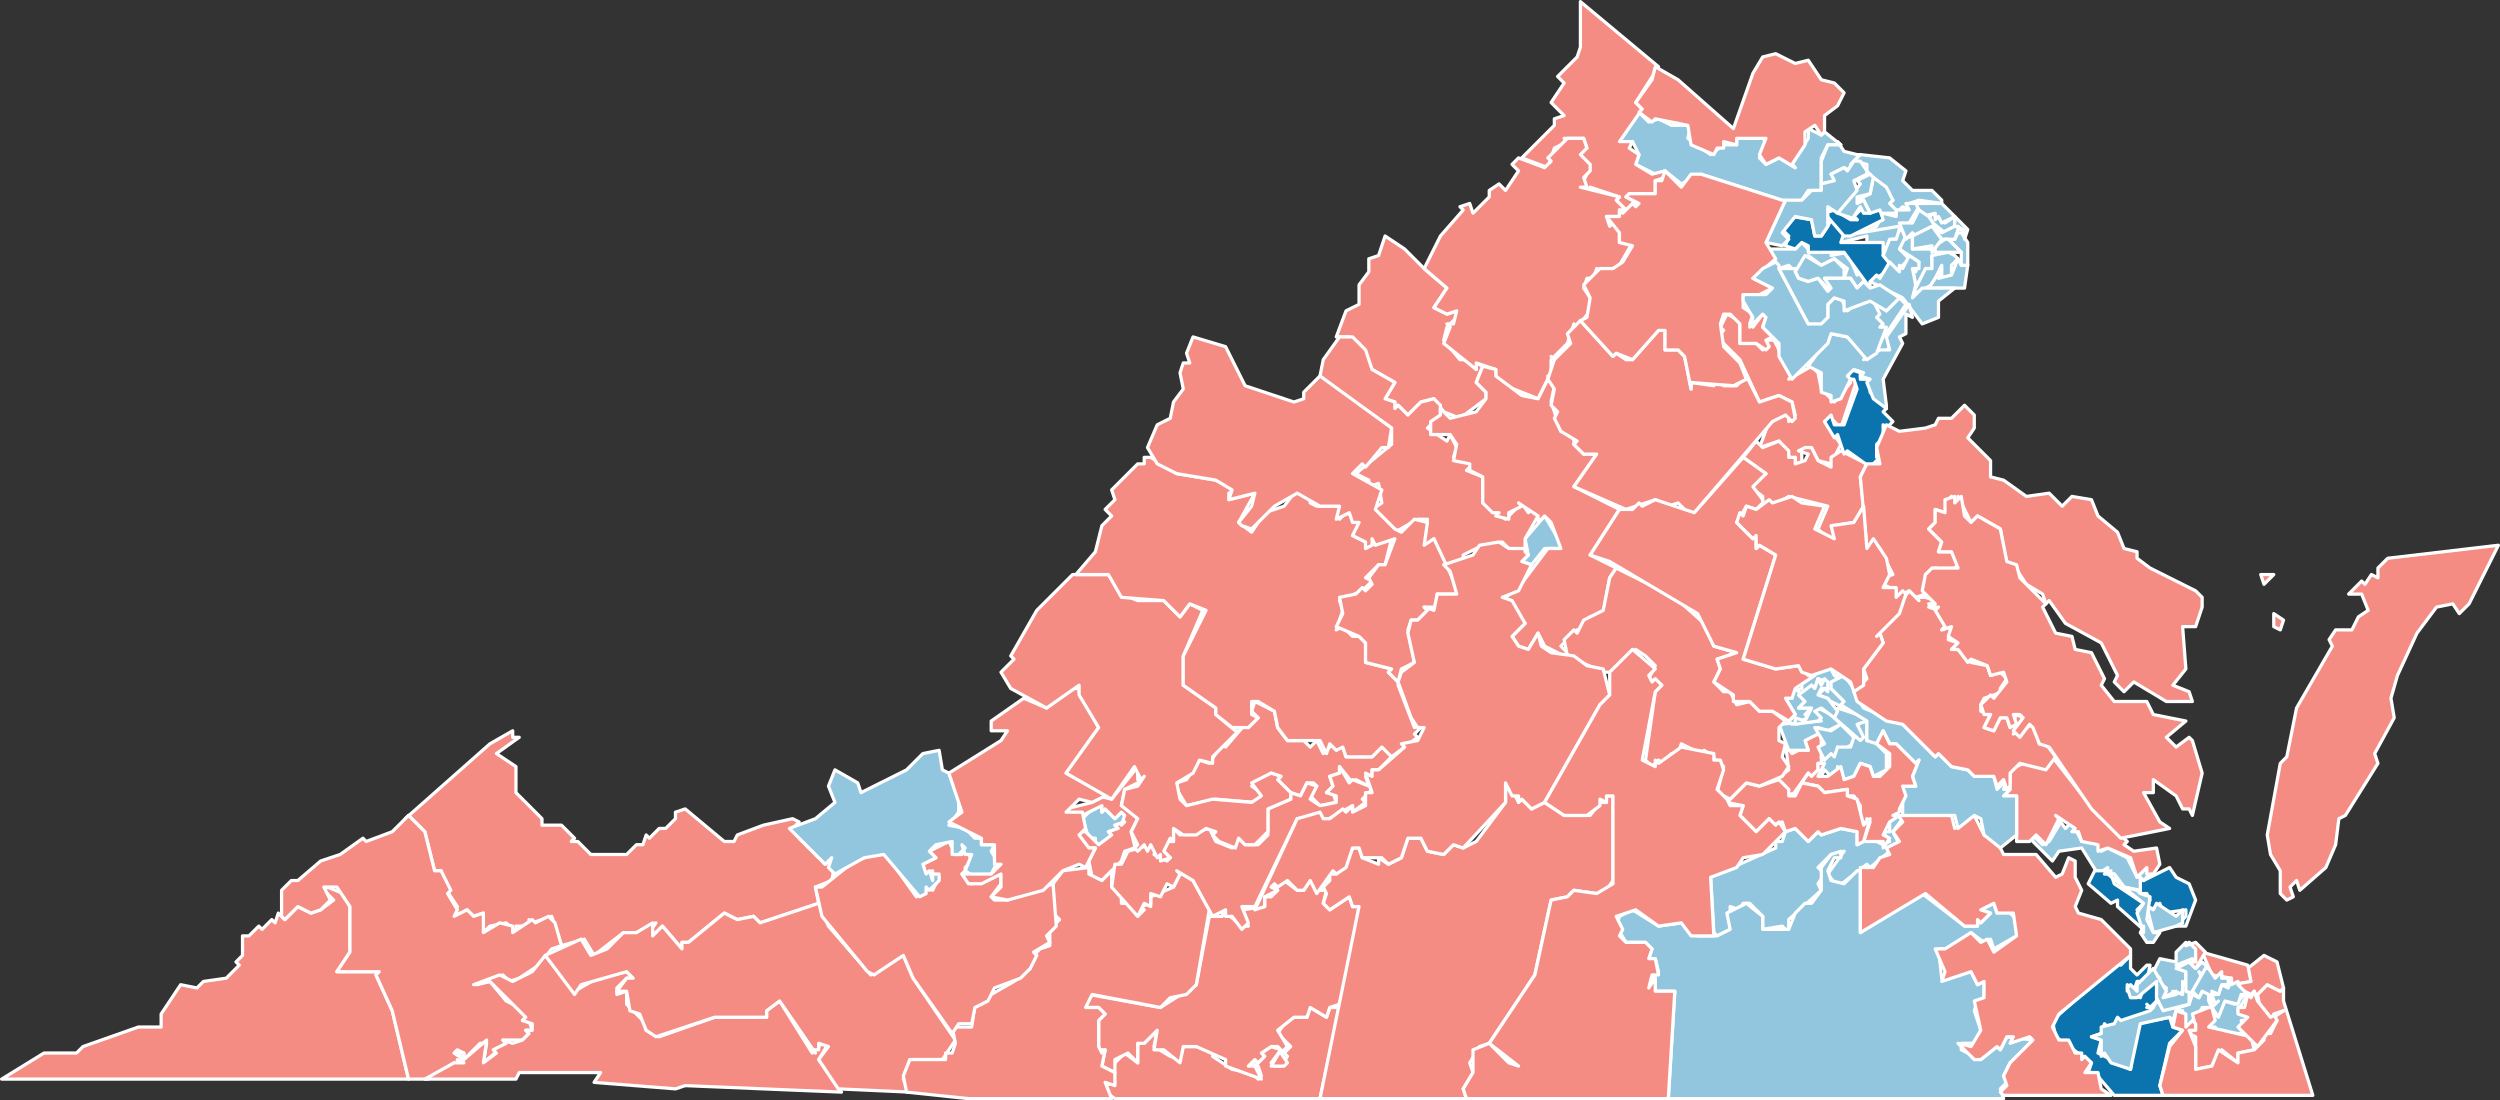 <?xml version="1.0" encoding="UTF-8" standalone="no"?>
<svg
   xmlns:dc="http://purl.org/dc/elements/1.1/"
   xmlns:cc="http://creativecommons.org/ns#"
   xmlns:rdf="http://www.w3.org/1999/02/22-rdf-syntax-ns#"
   xmlns:svg="http://www.w3.org/2000/svg"
   xmlns="http://www.w3.org/2000/svg"
   xmlns:sodipodi="http://sodipodi.sourceforge.net/DTD/sodipodi-0.dtd"
   xmlns:inkscape="http://www.inkscape.org/namespaces/inkscape"
   width="100%"
   height="100%"
   viewBox="0 0 768 338"
   version="1.1"
   xml:space="preserve"
   style="fill-rule:evenodd;clip-rule:evenodd;stroke-linecap:round;stroke-linejoin:round;"
   id="svg1447"
   sodipodi:docname="Virginia_House_of_Delegates_election_map_by_party_changes,_2017.svg"
   inkscape:version="0.92.3 (2405546, 2018-03-11)"><rect x="0" y="0" width="768" height="338" fill="#333333" stroke="none"/><defs
   id="defs1451" /><sodipodi:namedview
   pagecolor="#ffffff"
   bordercolor="#666666"
   borderopacity="1"
   objecttolerance="10"
   gridtolerance="10"
   guidetolerance="10"
   inkscape:pageopacity="0"
   inkscape:pageshadow="2"
   inkscape:window-width="2067"
   inkscape:window-height="1948"
   id="namedview1449"
   showgrid="false"
   inkscape:zoom="1.6701291"
   inkscape:cx="522.40475"
   inkscape:cy="172.07808"
   inkscape:window-x="1745"
   inkscape:window-y="4"
   inkscape:window-maximized="0"
   inkscape:current-layer="svg1447" />
    <g
   id="path4485"
   transform="matrix(1,0,0,1,-58.5,-13.5)">
        <path
   d="M184,345L59,345L72,337L82,337L84,335L101,329L108,329L108,325L114,316L119,317L121,315L128,314L132,310L131,309L133,307L133,301L135,301L138,298L139,299L142,296L143,297L144,294L146,296L150,292L154,294L157,293L161,290L158,287L159,286L164,288L166,292L166,306L162,312L175,312L174,313L179,324L184,345Z"
   style="fill:rgb(244,140,132);stroke:white;stroke-width:1px;"
   id="path1135" />
    </g>
    <g
   id="path4489"
   transform="matrix(1,0,0,1,-58.5,-13.5)">
        <path
   d="M304,266L302,268L304,271L312,279L314,277L315,279L314,284L309,286L310,291L292,297L290,295L285,296L281,294L270,303L268,303L268,305L262,298L259,301L258,300L260,297L254,300L250,300L241,307L238,302L231,304L228,295L222,297L221,296L221,298L217,298L217,300L214,297L209,298L207,300L207,294L204,295L202,293L198,295L199,292L195,286L194,281L192,281L189,269L184,264L183,265L209,242L216,238L216,240L218,240L211,245L217,249L217,257L225,265L225,267L231,267L235,271L234,272L236,272L240,276L251,276L254,273L256,273L257,270L258,271L261,268L263,268L266,265L266,263L269,262L281,272L284,272L285,270L293,267L302,265L304,266Z"
   style="fill:rgb(244,140,132);stroke:white;stroke-width:1px;"
   id="path1138" />
    </g>
    <g
   id="path4493"
   transform="matrix(1,0,0,1,-58.5,-13.5)">
        <path
   d="M200,340L199,339L199,341L198,340L190,345L184,345L179,324L174,313L175,312L162,312L166,306L166,292L162,286L158,286L160,290L157,293L154,294L150,292L146,296L145,295L145,287L148,284L150,284L157,278L163,276L170,271L171,272L179,269L184,264L189,269L192,281L194,281L197,287L196,288L199,293L198,295L202,293L204,295L207,294L207,300L212,297L216,298L216,300L222,296L223,297L227,295L229,297L231,304L228,305L224,310L218,314L215,315L213,313L205,316L209,315L214,321L218,323L220,326L219,327L221,327L222,330L220,330L221,331L219,333L213,333L214,334L207,340L208,334L206,334L201,339L201,337L199,336L198,337L201,339L200,340Z"
   style="fill:rgb(244,140,132);stroke:white;stroke-width:1px;"
   id="path1141" />
    </g>
    <g
   id="path4497"
   transform="matrix(1,0,0,1,-58.5,-13.5)">
        <path
   d="M200,340L200,339L200,340Z"
   style="fill:rgb(170,29,11);stroke:white;stroke-width:1px;"
   id="path1144" />
    </g>
    <g
   id="path4501"
   transform="matrix(1,0,0,1,-58.5,-13.5)">
        <path
   d="M200,340L201,339L199,337L201,337L201,339L208,333L207,340L211,337L210,336L214,334L213,333L216,334L219,333L221,331L220,330L222,330L222,328L219,327L220,326L209,315L204,316L212,313L216,315L222,312L226,307L235,318L242,314L251,312L253,314L251,314L248,317L248,319L251,318L251,322L257,328L257,330L261,332L278,326L294,326L294,324L298,321L308,337L311,334L313,334L310,339L317,349L269,347L266,348L241,346L243,343L218,343L217,345L189,345L198,340L201,340L200,340Z"
   style="fill:rgb(244,140,132);stroke:white;stroke-width:1px;"
   id="path1147" />
    </g>
    <g
   id="path4505"
   transform="matrix(1,0,0,1,-58.5,-13.5)">
        <path
   d="M310,291L313,298L326,313L336,307L339,314L352,333L348,339L338,339L336,345L338,349L316,348L310,339L313,335L310,334L310,336L308,336L309,337L298,321L294,324L294,326L278,326L260,332L257,330L255,325L252,324L251,318L248,318L251,314L253,314L251,312L237,316L235,319L226,307L237,302L240,307L245,305L250,300L254,300L259,297L259,301L262,298L268,305L268,303L270,303L281,294L285,296L290,295L292,297L310,291Z"
   style="fill:rgb(244,140,132);stroke:white;stroke-width:1px;"
   id="path1150" />
    </g>
    <g
   id="path4509"
   transform="matrix(1,0,0,1,-58.5,-13.5)">
        <path
   d="M619,54L624,58L620,58L618,62L618,72L614,72L612,75L609,76L581,67L575,70L570,66L567,67L561,64L562,61L560,57L556,57L562,48L565,51L568,50L572,52L578,52L577,56L584,61L588,58L592,58L592,56L600,56L601,57L599,62L601,64L605,62L610,65L609,64L614,56L614,53L618,55L619,54Z"
   style="fill:#92c5de;stroke:white;stroke-width:1px;fill-opacity:1"
   id="path1153" />
    </g>
    <g
   id="path4513"
   transform="matrix(1,0,0,1,-58.5,-13.5)">
        <path
   d="M392,268L391,265L395,261L397,261L397,263L398,262L401,265L403,263L404,264L404,266L401,267L402,268L399,269L400,270L397,273L395,273L395,271L393,271L392,268Z"
   style="fill:rgb(146,197,222);stroke:white;stroke-width:1px;"
   id="path1156" />
    </g>
    <g
   id="path4517"
   transform="matrix(1,0,0,1,-58.5,-13.5)">
        <path
   d="M632,101L631,100L629,102L627,99L625,99L626,96L622,93L618,95L614,92L610,97L608,95L605,96L602,90L610,90L612,88L615,91L620,89L622,91L621,92L626,91L629,98L630,97L632,100L632,101Z"
   style="fill:#92c5de;stroke:white;stroke-width:1px;fill-opacity:1"
   id="path1159" />
    </g>
    <g
   id="path4521"
   transform="matrix(1,0,0,1,-58.5,-13.5)">
        <path
   d="M470,323L464,351L401,351L398,349L398,347L401,346L400,341L404,337L408,340L408,334L410,334L414,330L413,335L418,338L421,339L422,335L426,335L432,337L431,338L437,342L443,343L445,345L446,344L445,341L442,340L443,339L445,340L447,338L446,337L449,335L452,336L449,340L450,341L452,341L454,338L453,337L455,335L451,331L453,328L456,326L460,326L461,323L466,326L467,323L470,323Z"
   style="fill:rgb(244,140,132);stroke:white;stroke-width:1px;"
   id="path1162" />
    </g>
    <g
   id="path4525"
   transform="matrix(1,0,0,1,-58.5,-13.5)">
        <path
   d="M464,287L466,287L465,291L467,293L473,289L474,292L476,292L472,314L470,322L467,323L466,326L461,323L460,326L456,326L451,330L454,335L452,337L454,340L453,341L449,341L452,336L451,335L449,335L446,337L447,338L445,340L444,339L442,341L444,341L446,345L435,341L435,339L426,335L422,335L421,340L416,336L413,336L414,330L410,334L408,334L408,340L405,337L401,339L401,343L397,341L398,336L396,336L396,327L398,325L396,323L392,323L393,319L415,323L426,316L430,295L434,295L434,293L440,298L442,298L440,293L447,292L447,289L449,289L451,287L450,286L453,284L457,287L459,287L461,284L464,287Z"
   style="fill:rgb(244,140,132);stroke:white;stroke-width:1px;"
   id="path1165" />
    </g>
    <g
   id="path4529"
   transform="matrix(1,0,0,1,-58.5,-13.5)">
        <path
   d="M407,274L404,275L403,278L397,284L394,283L393,278L395,274L393,274L390,271L390,269L392,269L396,273L400,270L399,269L402,268L401,267L404,266L403,267L404,264L403,263L401,265L398,262L397,263L397,261L391,264L388,264L386,262L394,260L396,258L400,259L408,249L408,253L410,253L404,256L403,261L406,262L408,265L406,269L407,273L407,274Z"
   style="fill:rgb(244,140,132);stroke:white;stroke-width:1px;"
   id="path1168" />
    </g>
    <g
   id="path4533"
   transform="matrix(1,0,0,1,-58.5,-13.5)">
        <path
   d="M749,319L746,324L749,325L749,327L747,327L748,331L740,331L739,329L737,329L742,321L745,322L748,319L749,319Z"
   style="fill:#92c5de;stroke:white;stroke-width:1px;fill-opacity:1"
   id="path1171" />
    </g>
    <g
   id="path4537"
   transform="matrix(1,0,0,1,-58.5,-13.5)">
        <path
   d="M618,246L619,249L617,248L617,250L615,252L614,251L609,258L610,257L607,258L607,256L604,253L608,250L607,242L609,245L613,243L614,244L613,241L618,238L618,246Z"
   style="fill:rgb(244,140,132);stroke:white;stroke-width:1px;"
   id="path1174" />
    </g>
    <g
   id="path4541"
   transform="matrix(1,0,0,1,-58.5,-13.5)">
        <path
   d="M568,34L561,45L563,47L556,57L560,57L559,59L562,61L561,64L566,67L570,66L570,68L567,69L567,73L559,73L558,74L562,76L558,78L555,75L556,74L547,71L546,72L545,69L547,65L544,62L544,60L546,59L545,56L539,56L540,57L536,59L534,65L526,62L536,52L536,50L539,49L535,45L539,39L537,37L543,31L544,28L544,14L568,34Z"
   style="fill:rgb(244,140,132);stroke:white;stroke-width:1px;"
   id="path1177" />
    </g>
    <g
   id="path4545"
   transform="matrix(1,0,0,1,-58.5,-13.5)">
        <path
   d="M630,61L627,64L627,66L625,65L621,67L623,69L618,70L618,63L620,58L624,58L623,57L625,60L629,61L630,61Z"
   style="fill:#92c5de;stroke:white;stroke-width:1px;fill-opacity:1"
   id="path1180" />
    </g>
    <g
   id="path4549"
   transform="matrix(1,0,0,1,-58.5,-13.5)">
        <path
   d="M655,76L648,75L645,76L645,78L643,77L641,79L639,76L640,75L632,66L632,64L628,63L630,61L639,62L644,66L643,69L646,72L652,72L655,75L655,76Z"
   style="fill:rgb(146,197,222);stroke:white;stroke-width:1px;"
   id="path1183" />
    </g>
    <g
   id="path4553"
   transform="matrix(1,0,0,1,-58.5,-13.5)">
        <path
   d="M647,76L648,77L645,82L637.367,84.544L636,85L631,85L635,83L637,79L641,80L641,78L645,78L644,76L647,76Z"
   style="fill:rgb(146,197,222);stroke:white;stroke-width:1px;"
   id="path1186" />
    </g>
    <g
   id="path4557"
   transform="matrix(1,0,0,1,-58.5,-13.5)">
        <path
   d="M641,79L633,79L631,75L629,75L633,73L634,68L638,71L640,75L639,76L641,78L641,79Z"
   style="fill:rgb(146,197,222);stroke:white;stroke-width:1px;"
   id="path1189" />
    </g>
    <g
   id="path4561"
   transform="matrix(1,0,0,1,-58.5,-13.5)">
        <path
   d="M642,83L642,87L640,87L638,92L637,89L632,88L632,86L624,88L624,86L642,83Z"
   style="fill:rgb(146,197,222);stroke:white;stroke-width:1px;"
   id="path1192" />
    </g>
    <g
   id="path4565"
   transform="matrix(1,0,0,1,-58.5,-13.5)">
        <path
   d="M653,90L654,92L652,92L652,96L650,96L650,98L647,101L646,96L647,97L648,94L642,90L643,87L646,86L646,90L653,90Z"
   style="fill:rgb(146,197,222);stroke:white;stroke-width:1px;"
   id="path1195" />
    </g>
    <g
   id="path4569"
   transform="matrix(1,0,0,1,-58.5,-13.5)">
        <path
   d="M621,81L625,85L624,88L637,88L637,92L639,94L638,97L633,100L633,102L625,91L614,91L614,89L612,88L610,90L607,89L608,86L606,84L609,80L615,81L616,86L618,86L620,83L621,81Z"
   style="fill:#0b74ae;stroke:white;stroke-width:1px;fill-opacity:1"
   id="path1198" />
    </g>
    <g
   id="path4573"
   transform="matrix(1,0,0,1,-58.5,-13.5)">
        <path
   d="M644,86L642,90L645,93L641,97L637,92L639,87L641,87L642,84L644,85L644,86Z"
   style="fill:rgb(146,197,222);stroke:white;stroke-width:1px;"
   id="path1201" />
    </g>
    <g
   id="path4577"
   transform="matrix(1,0,0,1,-58.5,-13.5)">
        <path
   d="M659,92L660,93L658,95L658,98L655,99L655,95L652,101L646,104L650,96L652,96L652,92L657,91L659,92Z"
   style="fill:rgb(146,197,222);stroke:white;stroke-width:1px;"
   id="path1204" />
    </g>
    <g
   id="path4581"
   transform="matrix(1,0,0,1,-58.5,-13.5)">
        <path
   d="M663,95L662,102L651,102L655,96L654,99L658,98L660,93L661,95L663,95Z"
   style="fill:rgb(146,197,222);stroke:white;stroke-width:1px;"
   id="path1207" />
    </g>
    <g
   id="path4585"
   transform="matrix(1,0,0,1,-58.5,-13.5)">
        <path
   d="M661,85L663,88L663,95L661,95L661,91L657,87L659,87L660,85L661,85Z"
   style="fill:rgb(146,197,222);stroke:white;stroke-width:1px;"
   id="path1210" />
    </g>
    <g
   id="path4589"
   transform="matrix(1,0,0,1,-58.5,-13.5)">
        <path
   d="M659,83L656,85L651,81L652,79L656,82L659,80L659,83Z"
   style="fill:rgb(146,197,222);stroke:white;stroke-width:1px;"
   id="path1213" />
    </g>
    <g
   id="path4593"
   transform="matrix(1,0,0,1,-58.5,-13.5)">
        <path
   d="M655,76L663,84L662,87L662,85L660,83L659,84L659,80L655,82L654,80L653,81L653,79L649,80L647,76L655,76Z"
   style="fill:rgb(146,197,222);stroke:white;stroke-width:1px;"
   id="path1216" />
    </g>
    <g
   id="path4597"
   transform="matrix(1,0,0,1,-58.5,-13.5)">
        <path
   d="M659,83L662,84L660,84L659,87L655,87L652,83L655,85L659,83Z"
   style="fill:rgb(146,197,222);stroke:white;stroke-width:1px;"
   id="path1219" />
    </g>
    <g
   id="path4601"
   transform="matrix(1,0,0,1,-58.5,-13.5)">
        <path
   d="M625,99L619,99L621,101L620,102L617,99L614,100L611,99L610,97L613,92L618,95L622,93L625,96L625,99Z"
   style="fill:#92c5de;stroke:white;stroke-width:1px;fill-opacity:1"
   id="path1222" />
    </g>
    <g
   id="path4605"
   transform="matrix(1,0,0,1,-58.5,-13.5)">
        <path
   d="M644,107L638,116L639,120L637,123L635,121L638,115L635,112L635,108L636,107L638,109L642,105L644,107Z"
   style="fill:rgb(146,197,222);stroke:white;stroke-width:1px;"
   id="path1225" />
    </g>
    <g
   id="path4609"
   transform="matrix(1,0,0,1,-58.5,-13.5)">
        <path
   d="M651,80L653,83L647,86L646,85L644,87L642,82L646,82L648,78L651,80Z"
   style="fill:rgb(146,197,222);stroke:white;stroke-width:1px;"
   id="path1228" />
    </g>
    <g
   id="path4613"
   transform="matrix(1,0,0,1,-58.5,-13.5)">
        <path
   d="M529,187L526,186L528,184L527,179L533,172L539,182L533,182L529,187Z"
   style="fill:rgb(146,197,222);stroke:white;stroke-width:1px;"
   id="path1231" />
    </g>
    <g
   id="path4617"
   transform="matrix(1,0,0,1,-58.5,-13.5)">
        <path
   d="M633,79L636,78L637,81L627,86L625,86L619,79L622,78L627,81L629,81L628,80L630,78L633,79Z"
   style="fill:rgb(11,116,174);stroke:white;stroke-width:1px;"
   id="path1234" />
    </g>
    <g
   id="path4621"
   transform="matrix(1,0,0,1,-58.5,-13.5)">
        <path
   d="M622,234L624,236L620,238L617,237L617,239L613,241L614,244L608,244L605,236L618,235L616,232L617,231L621,233L622,234Z"
   style="fill:#92c5de;stroke:white;stroke-width:1px;fill-opacity:1"
   id="path1237" />
    </g>
    <g
   id="path4625"
   transform="matrix(1,0,0,1,-58.5,-13.5)">
        <path
   d="M624,236L628,240L628,242L624,244L623,243L623,245L619,247L617,243L619,242L616,237L621,238L624,236Z"
   style="fill:rgb(146,197,222);stroke:white;stroke-width:1px;"
   id="path1240" />
    </g>
    <g
   id="path4629"
   transform="matrix(1,0,0,1,-58.5,-13.5)">
        <path
   d="M632,235L632,241L634,241L638,245L638,250L634,252L633,249L630,248L628,252L625,253L623,249L623,251L621,252L619,250L618,252L618,246L619,247L621,245L622,246L623,243L627,243L628,240L630,240L629,235L632,235Z"
   style="fill:rgb(146,197,222);stroke:white;stroke-width:1px;"
   id="path1243" />
    </g>
    <g
   id="path4633"
   transform="matrix(1,0,0,1,-58.5,-13.5)">
        <path
   d="M632,235L629,236L631,240L630,241L622,234L623,231L632,234L632,235Z"
   style="fill:rgb(146,197,222);stroke:white;stroke-width:1px;"
   id="path1246" />
    </g>
    <g
   id="path4637"
   transform="matrix(1,0,0,1,-58.5,-13.5)">
        <path
   d="M623,221L621,225L625,229L625,231L617,227L619,225L620,226L620,223L617,222L616,225L615,224L612,227L611,226L613,229L611,231L615,231L613,233L614,234L609,236L608,235L610,233L607,228L609,228L609,226L612,225L612,223L619,219L621,219L622,221L623,221Z"
   style="fill:#92c5de;stroke:white;stroke-width:1px;fill-opacity:1"
   id="path1249" />
    </g>
    <g
   id="path4641"
   transform="matrix(1,0,0,1,-58.5,-13.5)">
        <path
   d="M623,232L622,234L618,231L616,232L618,234L617,235L610,236L610,234L613,235L615,231L611,231L613,229L611,227L615,224L616,225L617,222L618,224L619,222L620,223L620,225L618,225L617,227L620,228L623,232Z"
   style="fill:#92c5de;stroke:white;stroke-width:1px;fill-opacity:1"
   id="path1252" />
    </g>
    <g
   id="path4645"
   transform="matrix(1,0,0,1,-58.5,-13.5)">
        <path
   d="M719,310L718,315L715,315L714,318L712,316L712,318L716,320L717,317L721,315L721,321L719,323L718,322L720,324L706,329L705,328L704,331L701,332L704,333L703,337L713,342L715,328L725,326L726,329L729,330L725,334L722,347L723,350L708,350L702,343L700,343L701,340L690,332L689,327L709,309L710,310L713,307L713,311L715,313L718,310L719,310Z"
   style="fill:#0b74ae;stroke:white;stroke-width:1px;fill-opacity:1"
   id="path1255" />
    </g>
    <g
   id="path4649"
   transform="matrix(1,0,0,1,-58.5,-13.5)">
        <path
   d="M738,323L735,323L733,327L730,329L729,324L727,324L726,327L725,326L716,328L713,342L707,340L705,337L704,338L704,333L701,332L704,331L704,329L708,328L709,326L710,327L719,324L720,323L718,323L720,323L721,321L723,323L728,323L731,322L732,319L734,320L735,318L737,318L737,321L738,323Z"
   style="fill:rgb(146,197,222);stroke:white;stroke-width:1px;"
   id="path1258" />
    </g>
    <g
   id="path4653"
   transform="matrix(1,0,0,1,-58.5,-13.5)">
        <path
   d="M738,323L739,327L737,329L750,332L751,336L746,337L746,340L741,336L738,341L733,342L733,332L731,331L733,329L732,325L737,323L738,323Z"
   style="fill:rgb(244,140,132);stroke:white;stroke-width:1px;"
   id="path1261" />
    </g>
    <g
   id="path4657"
   transform="matrix(1,0,0,1,-58.5,-13.5)">
        <path
   d="M730,304L731,303L733,305L733,309L732,308L727,310L730,311L730,317L728,319L727,318L723,320L724,317L721,315L722,314L720,312L722,308L727,309L727,306L730,303L730,304Z"
   style="fill:rgb(146,197,222);stroke:white;stroke-width:1px;"
   id="path1264" />
    </g>
    <g
   id="path4661"
   transform="matrix(1,0,0,1,-58.5,-13.5)">
        <path
   d="M720,311L724,318L723,320L727,319L726,318L729,319L729,315L731,317L731,322L723,324L721,320L721,315L715,320L713,320L712,317L713,316L715,318L715,316L720,311Z"
   style="fill:rgb(146,197,222);stroke:white;stroke-width:1px;"
   id="path1267" />
    </g>
    <g
   id="path4665"
   transform="matrix(1,0,0,1,-58.5,-13.5)">
        <path
   d="M723,350L722,347L725,335L729,330L726,329L727,324L730,325L730,329L732,327L733,328L733,330L731,330L733,335L733,342L738,341L740,336L746,340L746,337L751,336L754,333L754,331L756,331L758,327L757,326L760,324L756,326L753,324L752,319L755,316L759,318L760,317L760,321L769,350L731,350L723,350Z"
   style="fill:rgb(244,140,132);stroke:white;stroke-width:1px;"
   id="path1270" />
    </g>
    <g
   id="path4669"
   transform="matrix(1,0,0,1,-58.5,-13.5)">
        <path
   d="M760,317L759,318L755,316L752,319L752,321L751,318L750,319L746,317L747,315L749,315L749,311L754,307L758,309L760,317Z"
   style="fill:rgb(244,140,132);stroke:white;stroke-width:1px;"
   id="path1273" />
    </g>
    <g
   id="path4673"
   transform="matrix(1,0,0,1,-58.5,-13.5)">
        <path
   d="M749,310L750,315L744,316L744,314L738,313L735,306L749,310Z"
   style="fill:rgb(244,140,132);stroke:white;stroke-width:1px;"
   id="path1276" />
    </g>
    <g
   id="path4677"
   transform="matrix(1,0,0,1,-58.5,-13.5)">
        <path
   d="M752,321L756,326L760,324L757,325L758,327L752,335L746,329L749,326L746,325L746,323L748,323L749,319L750,320L751,318L752,321Z"
   style="fill:rgb(244,140,132);stroke:white;stroke-width:1px;"
   id="path1279" />
    </g>
    <g
   id="path4681"
   transform="matrix(1,0,0,1,-58.5,-13.5)">
        <path
   d="M746,316L749,319L747,319L746,322L742,321L740,326L738,323L740,321L739,322L738,319L740,319L741,316L743,317L744,314L744,316L746,315L746,316Z"
   style="fill:#92c5de;stroke:white;stroke-width:1px;fill-opacity:1"
   id="path1282" />
    </g>
    <g
   id="path4685"
   transform="matrix(1,0,0,1,-58.5,-13.5)">
        <path
   d="M634,68L633,73L629,74L629,76L631,75L633,79L631,79L630,77L628,80L629,81L623,79L630,70L628,68L629,69L633,67L634,68Z"
   style="fill:rgb(146,197,222);stroke:white;stroke-width:1px;"
   id="path1285" />
    </g>
    <g
   id="path4689"
   transform="matrix(1,0,0,1,-58.5,-13.5)">
        <path
   d="M632,67L628,69L629,72L623,79L620,77L620,83L618,86L616,86L615,81L610,80L606,85L608,87L606,89L601,88L607,75L612,75L615,72L618,72L618,70L622,69L621,67L625,65L626,66L628,63L630,63L632,66L632,67Z"
   style="fill:rgb(146,197,222);stroke:white;stroke-width:1px;"
   id="path1288" />
    </g>
    <g
   id="path4693"
   transform="matrix(1,0,0,1,-58.5,-13.5)">
        <path
   d="M731,309L733,311L735,309L737,311L735,313L734,312L735,314L732,318L733,319L730,318L730,312L727,311L731,309Z"
   style="fill:rgb(146,197,222);stroke:white;stroke-width:1px;"
   id="path1291" />
    </g>
    <g
   id="path4697"
   transform="matrix(1,0,0,1,-58.5,-13.5)">
        <path
   d="M737,311L739,314L741,312L741,314L743,314L743,316L741,316L740,319L738,318L738,323L737,319L735,318L734,320L732,318L736,311L737,311Z"
   style="fill:rgb(146,197,222);stroke:white;stroke-width:1px;"
   id="path1294" />
    </g>
    <g
   id="path4701"
   transform="matrix(1,0,0,1,-58.5,-13.5)">
        <path
   d="M727,298L730,295L730,293L723,294L722,291L721,293L718,292L719,290L718,288L716,288L716,283L717,284L725,280L727,283L731,285L733,290L730,298L728,298L727,298Z"
   style="fill:#0b74ae;stroke:white;stroke-width:1px;fill-opacity:1"
   id="path1297" />
    </g>
    <g
   id="path4705"
   transform="matrix(1,0,0,1,-58.5,-13.5)">
        <path
   d="M727,298L720,300L718,292L720,293L721,291L727,295L729,293L729,297L727,298Z"
   style="fill:rgb(146,197,222);stroke:white;stroke-width:1px;"
   id="path1300" />
    </g>
    <g
   id="path4709"
   transform="matrix(1,0,0,1,-58.5,-13.5)">
        <path
   d="M719,282L717,284L716,283L716,287L711,286L708,282L706,282L706,280L703,282L698,274L691,275L689,278L683,272L683,270L686,273L688,272L691,267L690,264L693,268L695,266L698,272L703,272L704,275L706,274L712,277L715,283L718,280L719,282Z"
   style="fill:rgb(146,197,222);stroke:white;stroke-width:1px;"
   id="path1303" />
    </g>
    <g
   id="path4713"
   transform="matrix(1,0,0,1,-58.5,-13.5)">
        <path
   d="M706,281L705,282L707,282L708,285L717,291L715,293L718,300L709,292L709,290L707,291L700,285L702,281L706,281Z"
   style="fill:#0b74ae;stroke:white;stroke-width:1px;fill-opacity:1"
   id="path1306" />
    </g>
    <g
   id="path4717"
   transform="matrix(1,0,0,1,-58.5,-13.5)">
        <path
   d="M716,288L719,289L718,296L720,300L722,300L720,303L718,303L716,300L717,298L717,300L715,294L717,291L706,282L707,281L706,282L708,282L711,286L715,287L716,288Z"
   style="fill:rgb(146,197,222);stroke:white;stroke-width:1px;"
   id="path1309" />
    </g>
    <g
   id="path4721"
   transform="matrix(1,0,0,1,-58.5,-13.5)">
        <path
   d="M712,272L711,273L714,275L721,274L722,279L720,282L718,282L718,280L715,283L713,277L706,274L703,275L703,273L698,272L697,269L695,269L696,268L690,264L691,265L687,273L684,270L682,272L678,272L678,258L674,258L676,256L676,250L680,248L687,249L689,246L703,264L712,272Z"
   style="fill:rgb(244,140,132);stroke:white;stroke-width:1px;"
   id="path1312" />
    </g>
    <g
   id="path4725"
   transform="matrix(1,0,0,1,-58.5,-13.5)">
        <path
   d="M496,96L503,102L499,108L503,110L506,109L506,113L505,112L503,114L502,118L507,124L509,124L512,127L512,125L514,126L512,131L515,134L515,136L507,142L502,140L499,136L495,137L491,141L488,138L487,139L487,137L484,136L487,131L480,127L476,119L473,117L469,117L472,109L476,107L476,101L479,97L479,93L482,92L484,86L490,90L496,96Z"
   style="fill:rgb(244,140,132);stroke:white;stroke-width:1px;"
   id="path1315" />
    </g>
    <g
   id="path4729"
   transform="matrix(1,0,0,1,-58.5,-13.5)">
        <path
   d="M642,264L643,265L640,269L642,273L638,274L639,275L633,280L632,279L623,286L620,282L625,275L621,276L617,280L619,282L617,285L618,287L608,296L608,300L606,298L600,299L600,295L596,291L594,291L593,293L590,292L590,299L586,301L585,300L584,283L604,274L604,272L606,272L607,269L610,268L614,272L617,269L618,270L624,268L629,269L629,273L633,271L637,273L639,272L637,269L639,269L639,265L641,264L642,264Z"
   style="fill:rgb(146,197,222);stroke:white;stroke-width:1px;"
   id="path1318" />
    </g>
    <g
   id="path4733"
   transform="matrix(1,0,0,1,-58.5,-13.5)">
        <path
   d="M630,281L630,300L649,288L662,298L666,298L666,296L667,297L670,294L667,293L671,291L672,294L675,293L678,296L678,301L671,305L670,302L668,303L664,300L657,305L654,305L655,314L664,312L666,316L668,315L668,321L666,321L665,324L667,330L665,334L661,334L661,336L667,339L672,335L673,336L675,332L683,333L676,340L674,344L675,346L673,348L674,351L571,351L573,318L567,318L567,314L566,317L565,316L568,312L567,308L565,308L566,305L564,303L558,303L555,298L556,295L560,293L568,298L575,297L580,301L586,301L590,299L589,294L595,291L600,295L600,299L608,299L610,294L613,291L615,291L618,287L618,280L621,276L624,275L624,277L622,277L620,281L621,284L625,285L629,281L630,281Z"
   style="fill:rgb(146,197,222);stroke:white;stroke-width:1px;"
   id="path1321" />
    </g>
    <g
   id="path4737"
   transform="matrix(1,0,0,1,-58.5,-13.5)">
        <path
   d="M673,274L674,276L684,276L690,283L692,282L694,277L696,278L696,283L698,287L696,292L697,294L704,296L713,305L713,307L691,325L689,329L691,333L694,333L696,337L698,337L698,339L699,338L701,340L699,343L703,343L704,348L707,350L674,350L673,349L675,347L674,344L676,340L683,333L682,332L676,334L677,332L675,332L673,336L672,335L667,339L665,339L660,334L664,335L667,330L665,321L668,320L668,315L666,316L664,312L655,315L656,312L653,305L656,305L664,300L667,303L669,302L671,306L678,301L677,294L672,294L671,291L667,293L670,294L667,297L666,296L666,298L662,298L650,288L630,300L630,280L634,280L636,277L639,276L638,274L642,272L640,269L643,266L641,263L640,264L658,264L659,268L665,264L668,270L673,273L673,274Z"
   style="fill:rgb(244,140,132);stroke:white;stroke-width:1px;"
   id="path1324" />
    </g>
    <g
   id="path4741"
   transform="matrix(1,0,0,1,-58.5,-13.5)">
        <path
   d="M628,226L631,231L643,236L653,246L654,245L658,249L663,250L665,252L671,252L672,256L675,253L674,256L676,256L674,258L678,258L678,270L673,274L668,270L667,265L665,264L660,268L659,264L643,264L643,255L647,255L646,252L648,247L647,248L641,242L639,242L637,238L635,242L632,241L632,235L624,230L625,229L621,225L621,223L625,221L628,225L628,226Z"
   style="fill:rgb(146,197,222);stroke:white;stroke-width:1px;"
   id="path1327" />
    </g>
    <g
   id="path4745"
   transform="matrix(1,0,0,1,-58.5,-13.5)">
        <path
   d="M642,263L640,264L642,264L639,266L637,270L639,271L637,274L637,272L631,272L633,266L632,265L632,267L630,265L630,261L628,258L626,258L626,256L619,257L617,255L612,254L614,251L615,252L617,250L617,248L619,248L617,252L620,252L624,249L625,253L628,252L630,248L633,249L634,252L636,252L639,249L639,245L635,242L637,238L639,242L641,242L647,248L648,247L646,252L647,255L643,255L644,258L642,262L642,263Z"
   style="fill:rgb(244,140,132);stroke:white;stroke-width:1px;"
   id="path1330" />
    </g>
    <g
   id="path4749"
   transform="matrix(1,0,0,1,-58.5,-13.5)">
        <path
   d="M612,254L617,255L619,257L626,256L626,258L629,259L631,267L633,265L631,272L629,273L629,269L624,268L618,270L617,269L614,272L610,268L607,269L606,266L603,267L602,265L598,269L593,264L594,261L589,260L595,254L599,255L605,253L608,256L608,258L610,258L612,254Z"
   style="fill:rgb(244,140,132);stroke:white;stroke-width:1px;"
   id="path1333" />
    </g>
    <g
   id="path4753"
   transform="matrix(1,0,0,1,-58.5,-13.5)">
        <path
   d="M533,260L539,264L547,264L550,260L552,260L552,258L554,258L554,284L552,287L549,288L542,287L540,289L535,290L530,313L516,334L520,338L525,340L525,342L516,334L513,335L510,340L511,343L508,348L509,351L464,351L476,292L474,292L473,289L467,293L465,291L466,288L465,286L464,287L467,284L467,282L469,282L472,279L474,274L476,274L477,277L482,279L482,277L485,279L489,277L491,271L495,271L497,275L502,276L505,273L508,274L512,272L521,260L521,254L521,256L523,256L525,260L526,259L529,262L533,260Z"
   style="fill:rgb(244,140,132);stroke:white;stroke-width:1px;"
   id="path1336" />
    </g>
    <g
   id="path4757"
   transform="matrix(1,0,0,1,-58.5,-13.5)">
        <path
   d="M393,280L393,282L397,284L400,281L400,286L403,289L403,291L405,291L408,295L410,293L409,292L412,291L412,289L419,286L421,282L420,281L425,284L430,293L426,316L423,319L418,320L415,323L394,319L392,323L396,323L398,325L396,327L396,335L397,337L398,336L397,341L401,343L401,347L398,346L400,351L356,351L337,349L336,344L338,339L349,339L349,337L351,337L352,334L351,329L357,329L358,322L360,322L362,318L363,319L370,315L375,311L375,308L379,304L378,305L381,304L381,299L384,296L382,294L382,285L385,281L393,280Z"
   style="fill:rgb(244,140,132);stroke:white;stroke-width:1px;"
   id="path1339" />
    </g>
    <g
   id="path4761"
   transform="matrix(1,0,0,1,-58.5,-13.5)">
        <path
   d="M355,281L354,282L357,285L364,283L366,281L366,285L363,289L364,290L368,290L382,285L383,298L380,301L381,303L376,306L377,307L375,311L372,314L364,317L362,321L358,323L357,328L353,328L351,331L339,314L336,307L327,313L325,312L311,295L309,286L311,286L321,278L330,275L340,289L344,286L345,287L347,283L345,283L345,281L343,282L342,279L346,277L344,275L350,272L352,276L354,276L355,273L357,278L355,280L355,281Z"
   style="fill:rgb(244,140,132);stroke:white;stroke-width:1px;"
   id="path1342" />
    </g>
    <g
   id="path4765"
   transform="matrix(1,0,0,1,-58.5,-13.5)">
        <path
   d="M647,101L646,105L649,102L659,102L654,106L654,111L649,113L643,105L633,100L635,98L636,99L639,94L642,97L642,95L643,96L645,92L648,94L648,96L646,96L647,101Z"
   style="fill:#92c5de;stroke:white;stroke-width:1px;fill-opacity:1"
   id="path1345" />
    </g>
    <g
   id="path4769"
   transform="matrix(1,0,0,1,-58.5,-13.5)">
        <path
   d="M657,87L661,91L653,91L653,89L656,87L657,87Z"
   style="fill:rgb(146,197,222);stroke:white;stroke-width:1px;"
   id="path1348" />
    </g>
    <g
   id="path4773"
   transform="matrix(1,0,0,1,-58.5,-13.5)">
        <path
   d="M603,117L609,129L608,130L615,126L617,128L618,133L622,137L627,131L626,130L629,130L624,145L621,142L619,143L624,150L621,156L617,155L615,151L612,152L612,156L610,156L610,154L609,155L605,149L599,151L602,143L606,141L608,141L608,143L610,141L609,137L605,135L599,137L593,124L586,117L588,115L587,114L589,110L593,112L593,119L598,119L600,121L601,118L603,118L603,117Z"
   style="fill:rgb(244,140,132);stroke:white;stroke-width:1px;"
   id="path1351" />
    </g>
    <g
   id="path4777"
   transform="matrix(1,0,0,1,-58.5,-13.5)">
        <path
   d="M350,251L353,259L353,263L350,267L355,268L358,271L360,271L360,273L364,273L363,275L366,280L364,280L363,282L358,283L355,281L357,276L355,276L354,273L355,274L353,276L351,276L351,272L346,273L344,275L346,277L342,279L343,282L344,281L345,284L345,282L347,282L347,284L344,287L343,286L343,288L341,289L330,276L324,277L315,282L313,280L314,277L312,279L301,268L309,265L315,260L313,255L315,250L322,254L323,257L337,250L342,245L347,244L348,250L350,251Z"
   style="fill:#92c5de;stroke:white;stroke-width:1px;fill-opacity:1"
   id="path1354" />
    </g>
    <g
   id="path4781"
   transform="matrix(1,0,0,1,-58.5,-13.5)">
        <path
   d="M398,258L394,260L390,259L386,263L391,263L392,268L390,270L393,274L395,274L392,280L390,279L385,281L379,287L368,290L363,289L366,286L366,282L360,285L356,285L354,282L363,282L366,279L364,279L364,273L360,273L360,271L350,266L354,263L350,251L366,241L368,238L363,238L363,235L373,228L380,231L388,225L391,225L390,226L396,237L386,251L397,257L398,258Z"
   style="fill:rgb(244,140,132);stroke:white;stroke-width:1px;"
   id="path1357" />
    </g>
    <g
   id="path4785"
   transform="matrix(1,0,0,1,-58.5,-13.5)">
        <path
   d="M624,152L632,156L630,160L631,169L628,174L622,175L622,179L620,179L617,176L620,169L608,166L603,169L600,168L600,166L596,163L601,159L594,154L598,149L600,151L605,149L608,152L608,154L610,154L610,156L613,155L614,153L611,152L613,151L615,151L617,155L621,157L621,154L624,152Z"
   style="fill:rgb(244,140,132);stroke:white;stroke-width:1px;"
   id="path1360" />
    </g>
    <g
   id="path4789"
   transform="matrix(1,0,0,1,-58.5,-13.5)">
        <path
   d="M638,139L637,140L640,143L638,145L637,144L637,148L635,150L635,154L637,156L635,155L633,157L626,152L625,153L623,147L622,148L619,143L621,141L622,144L625,144L629,133L628,130L626,130L627,127L630,128L630,130L633,130L633,134L638,139Z"
   style="fill:#0b74ae;stroke:white;stroke-width:1px;fill-opacity:1"
   id="path1363" />
    </g>
    <g
   id="path4793"
   transform="matrix(1,0,0,1,-58.5,-13.5)">
        <path
   d="M687,199L686,196L681,193L677,187L675,187L673,176L666,172L664,174L660,166L660,168L658,166L657,167L656,171L653,170L653,174L651,176L655,180L654,183L658,183L660,187L658,189L653,188L650,190L650,196L647,197L648,198L645,195L641,197L641,195L637,193L637,191L640,190L636,182L634,180L632,182L630,160L632,156L636,156L635,151L638,144L642,146L650,145L653,144L654,142L658,142L662,138L665,141L665,145L663,148L670,155L670,160L674,161L681,166L688,165L692,169L695,166L701,167L703,172L709,177L711,182L715,183L715,185L719,188L733,195L735,197L735,200L733,206L729,206L730,219L726,224L731,226L732,229L724,229L714,223L711,226L708,223L709,221L704,211L693,205L688,198L687,199Z"
   style="fill:rgb(244,140,132);stroke:white;stroke-width:1px;"
   id="path1366" />
    </g>
    <g
   id="path4797"
   transform="matrix(1,0,0,1,-58.5,-13.5)">
        <path
   d="M619,54L618,55L616,52L613,54L613,58L609,64L610,65L605,62L601,64L599,61L601,56L592,56L592,58L588,57L588,59L586,59L585,61L578,58L577,52L567,50L566,51L562,48L563,47L561,45L566,38L567,34L574,38L591,53L597,36L600,31L604,30L610,33L614,32L618,38L622,39L625,42L623,46L619,49L619,54Z"
   style="fill:rgb(244,140,132);stroke:white;stroke-width:1px;"
   id="path1369" />
    </g>
    <g
   id="path4801"
   transform="matrix(1,0,0,1,-58.5,-13.5)">
        <path
   d="M501,139L501,141L497,145L503,149L504,147L506,151L505,154L511,156L509,158L514,160L514,168L521,173L526,168L528,171L529,170L531,172L527,179L527,183L522,182L520,180L514,181L508,184L508,186L502,187L499,179L497,181L496,180L497,173L494,173L487,177L480,170L483,168L482,162L479,163L479,161L475,159L486,150L486,145L466,131L464,129L465,124L470,117L474,117L478,121L480,127L487,131L484,136L487,137L487,139L488,138L491,141L495,137L499,136L501,138L501,139Z"
   style="fill:rgb(244,140,132);stroke:white;stroke-width:1px;"
   id="path1372" />
    </g>
    <g
   id="path4805"
   transform="matrix(1,0,0,1,-58.5,-13.5)">
        <path
   d="M545,56L546,59L544,61L547,64L547,66L545,68L546,71L544,71L556,74L555,75L558,78L556,78L556,80L552,80L553,83L554,82L556,84L556,88L560,88L556,95L552,97L549,96L548,99L546,99L545,102L547,105L547,109L543,114L542,113L540,119L535,124L535,128L531,136L521,132L518,129L518,127L512,125L512,127L502,119L504,114L503,113L505,113L506,109L503,110L499,108L503,102L496,96L501,86L508,78L507,77L510,76L511,79L516,74L516,72L519,70L521,72L525,66L523,64L525,62L533,65L535,63L534,62L540,56L545,56Z"
   style="fill:rgb(244,140,132);stroke:white;stroke-width:1px;"
   id="path1375" />
    </g>
    <g
   id="path4809"
   transform="matrix(1,0,0,1,-58.5,-13.5)">
        <path
   d="M655,87L652,91L652,89L646,90L646,86L652,83L655,87Z"
   style="fill:rgb(146,197,222);stroke:white;stroke-width:1px;"
   id="path1378" />
    </g>
    <g
   id="path4813"
   transform="matrix(1,0,0,1,-58.5,-13.5)">
        <path
   d="M638,139L634,136L632,131L633,130L630,129L631,128L628,127L626,129L627,130L624,136L621,137L621,135L618,134L618,128L614,126L621,116L626,117L632,123L631,124L636,121L639,121L638,117L645,107L646,111L644,110L644,116L642,117L643,119L637,130L638,138L638,139Z"
   style="fill:#92c5de;stroke:white;stroke-width:1px;fill-opacity:1"
   id="path1381" />
    </g>
    <g
   id="path4817"
   transform="matrix(1,0,0,1,-58.5,-13.5)">
        <path
   d="M486,246L482,250L480,250L480,252L478,252L479,255L475,253L474,254L470,249L470,251L467,252L468,255L466,257L468,257L469,260L464,261L461,258L463,255L462,254L460,254L458,258L455,257L451,253L452,252L449,251L443,255L446,257L446,259L444,260L432,259L423,261L420,256L420,254L423,253L427,247L430,248L434,242L435,243L441,236L442,237L445,234L443,232L444,229L450,232L451,237L454,241L459,241L461,243L463,241L465,245L468,242L471,243L472,246L480,246L483,243L486,245L486,246Z"
   style="fill:rgb(244,140,132);stroke:white;stroke-width:1px;"
   id="path1384" />
    </g>
    <g
   id="path4821"
   transform="matrix(1,0,0,1,-58.5,-13.5)">
        <path
   d="M479,255L480,256L477,259L478,260L474,263L474,261L465,266L464,264L457,265L444,292L440,292L442,297L440,299L437,295L435,295L435,293L431,295L425,284L420,281L421,282L419,286L417,285L415,289L412,288L412,292L410,291L408,295L400,286L401,279L403,279L405,275L412,273L414,275L413,276L417,278L418,277L416,275L417,272L419,272L419,268L421,270L430,268L432,272L437,274L439,271L441,273L445,273L448,270L448,262L455,259L455,257L458,258L460,254L463,255L461,259L464,261L469,260L469,258L466,257L468,255L467,252L470,251L470,249L473,254L474,253L479,255Z"
   style="fill:rgb(244,140,132);stroke:white;stroke-width:1px;"
   id="path1387" />
    </g>
    <g
   id="path4825"
   transform="matrix(1,0,0,1,-58.5,-13.5)">
        <path
   d="M439,238L431,246L431,248L427,247L425,251L420,254L421,259L423,261L431,259L443,260L446,258L443,254L449,251L452,252L451,253L455,257L455,259L448,262L448,269L444,273L441,273L439,271L438,274L433,272L431,270L432,269L429,268L426,270L422,270L419,268L419,272L418,271L416,275L418,277L415,278L415,276L414,277L412,273L411,275L410,273L408,275L407,274L408,273L406,269L408,265L403,261L404,256L408,255L410,252L409,253L407,249L400,259L386,251L396,237L390,227L390,224L380,231L369,225L366,220L370,216L369,215L377,201L388,190L399,190L403,196L408,198L416,198L421,203L424,199L428,201L422,215L422,224L432,231L432,233L438,238L439,238Z"
   style="fill:rgb(244,140,132);stroke:white;stroke-width:1px;"
   id="path1390" />
    </g>
    <g
   id="path4829"
   transform="matrix(1,0,0,1,-58.5,-13.5)">
        <path
   d="M488,224L493,237L496,236L493,239L494,240L486,246L483,243L480,246L472,246L471,243L469,244L467,242L466,245L464,241L454,241L451,237L450,232L445,229L443,229L443,233L445,234L442,237L437,237L432,233L432,231L422,224L422,215L429,201L424,199L421,203L416,198L403,197L399,190L389,190L395,183L397,175L400,172L398,170L401,167L400,164L408,156L410,156L410,154L412,154L420,159L432,161L438,164L436,165L436,167L444,165L439,174L443,177L447,171L453,169L456,165L458,165L461,166L461,168L463,169L470,169L470,173L472,171L476,173L476,176L474,178L478,180L478,182L480,180L479,179L486,179L484,187L482,187L478,191L480,192L477,195L470,198L471,201L469,207L471,206L474,209L476,209L478,211L478,217L486,219L485,220L488,223L488,224Z"
   style="fill:rgb(244,140,132);stroke:white;stroke-width:1px;"
   id="path1393" />
    </g>
    <g
   id="path4833"
   transform="matrix(1,0,0,1,-58.5,-13.5)">
        <path
   d="M464,129L486,145L485,151L483,151L478,157L477,156L474,159L483,164L481,170L487,176L489,177L493,173L497,174L496,181L499,179L507,196L500,196L500,200L496,200L497,201L494,204L492,204L491,207L493,217L489,219L488,223L485,220L486,219L478,217L478,211L476,209L469,206L471,202L470,197L475,196L477,194L478,195L480,193L479,191L482,187L484,187L487,179L481,181L480,179L480,181L478,182L478,180L474,178L476,174L474,174L473,171L469,173L470,169L464,169L457,165L450,169L443,176L440,175L439,174L443,169L444,165L436,167L437,164L432,161L420,159L414,156L411,151L414,144L418,142L419,137L422,133L421,128L422,125L424,125L423,122L425,117L435,120L441,132L456,137L459,136L459,134L464,129Z"
   style="fill:rgb(244,140,132);stroke:white;stroke-width:1px;"
   id="path1396" />
    </g>
    <g
   id="path4837"
   transform="matrix(1,0,0,1,-58.5,-13.5)">
        <path
   d="M534,129L536,132L535,137L538,146L542,148L542,150L545,153L549,153L542,163L556,170L547,184L555,188L553,191L551,202L547,203L545,207L543,207L538,212L540,214L539,215L533,212L531,208L528,213L525,212L523,209L527,205L521,197L525,194L534,182L538,182L535,174L533,172L531,174L531,172L525,168L526,169L522,171L522,173L518,172L519,171L517,171L514,168L514,160L510,158L510,156L505,155L506,150L504,147L498,147L498,143L501,141L501,139L504,142L512,140L515,136L515,134L512,131L514,126L518,127L518,129L526,135L531,136L534,130L534,129Z"
   style="fill:rgb(244,140,132);stroke:white;stroke-width:1px;"
   id="path1399" />
    </g>
    <g
   id="path4841"
   transform="matrix(1,0,0,1,-58.5,-13.5)">
        <path
   d="M595,129L599,137L605,135L609,137L610,142L609,143L607,141L603,143L579,171L577,171L574,168L571,169L567,167L558,170L542,163L549,153L545,153L542,150L543,149L538,146L536,142L537,140L535,138L536,133L534,130L536,124L535,123L536,124L541,119L540,116L544,112L554,123L555,122L558,124L560,124L568,115L570,115L570,121L574,121L576,123L578,133L578,131L585,132L586,130L588,130L588,132L592,132L595,129Z"
   style="fill:rgb(244,140,132);stroke:white;stroke-width:1px;"
   id="path1402" />
    </g>
    <g
   id="path4845"
   transform="matrix(1,0,0,1,-58.5,-13.5)">
        <path
   d="M607,75L601,88L604,93L597,99L603,102L597,105L594,104L594,108L597,110L596,113L597,114L600,110L601,111L600,114L603,117L601,118L602,120L601,121L598,119L593,119L593,113L590,110L588,110L587,113L588,120L593,125L595,130L591,132L578,131L578,133L576,123L574,121L570,121L570,115L568,115L560,124L555,122L554,123L544,112L546,111L547,105L545,101L550,96L554,96L557,94L560,89L556,88L556,85L552,80L556,80L556,78L557,79L560,76L561,77L562,76L558,74L559,73L567,73L567,69L569,69L570,66L575,71L578,67L581,67L606,75L607,75Z"
   style="fill:rgb(244,140,132);stroke:white;stroke-width:1px;"
   id="path1405" />
    </g>
    <g
   id="path4849"
   transform="matrix(1,0,0,1,-58.5,-13.5)">
        <path
   d="M605,96L614,113L620,111L620,107L622,105L624,105L626,109L630,106L634,106L636,110L635,111L637,113L636,114L638,114L635,122L632,124L626,117L621,116L620,119L609,130L605,123L605,119L600,114L601,111L600,110L596,114L597,111L594,106L594,104L601,104L603,102L597,99L600,96L604,94L605,95L605,96Z"
   style="fill:#92c5de;stroke:white;stroke-width:1px;fill-opacity:1"
   id="path1408" />
    </g>
    <g
   id="path4853"
   transform="matrix(1,0,0,1,-58.5,-13.5)">
        <path
   d="M610,97L611,99L614,100L617,99L620,103L621,102L619,99L627,99L629,102L631,100L633,102L636,101L642,105L638,109L633,106L625,109L625,106L622,105L620,107L620,111L618,113L614,113L605,96L610,96L610,97Z"
   style="fill:rgb(146,197,222);stroke:white;stroke-width:1px;"
   id="path1411" />
    </g>
    <g
   id="path4857"
   transform="matrix(1,0,0,1,-58.5,-13.5)">
        <path
   d="M650,197L653,198L651,200L654,201L656,206L655,207L658,206L657,210L660,211L658,213L660,213L664,217L669,218L670,221L673,220L675,222L673,225L674,226L668,228L667,230L667,232L670,233L668,237L671,238L673,234L675,234L676,237L678,233L680,234L677,239L683,236L685,242L687,242L690,246L687,250L679,248L676,251L676,255L675,256L674,253L672,255L671,252L665,252L663,250L658,249L654,245L653,246L643,236L638,235L629,229L628,226L632,222L631,219L637,211L636,208L635,209L636,207L645,195L648,198L647,197L650,197Z"
   style="fill:rgb(244,140,132);stroke:white;stroke-width:1px;"
   id="path1414" />
    </g>
    <g
   id="path4861"
   transform="matrix(1,0,0,1,-58.5,-13.5)">
        <path
   d="M736,306L733,311L731,309L733,309L733,305L731,303L730,304L733,303L736,306Z"
   style="fill:rgb(244,140,132);stroke:white;stroke-width:1px;"
   id="path1417" />
    </g>
    <g
   id="path4865"
   transform="matrix(1,0,0,1,-58.5,-13.5)">
        <path
   d="M753,190L757,190L754,193L753,190Z"
   style="fill:rgb(244,140,132);stroke:white;stroke-width:1px;"
   id="path1420" />
    </g>
    <g
   id="path4869"
   transform="matrix(1,0,0,1,-58.5,-13.5)">
        <path
   d="M787,190L789,191L789,188L792,185L826,181L817,199L814,202L812,199L807,200L801,208L795,221L793,228L794,234L788,245L789,248L779,264L777,265L776,273L773,280L765,287L764,284L762,286L763,289L761,290L759,288L759,281L756,276L755,270L759,248L761,246L764,231L775,212L774,210L776,207L781,207L783,203L786,201L784,196L780,196L784,192L785,193L787,190Z"
   style="fill:rgb(244,140,132);stroke:white;stroke-width:1px;"
   id="path1423" />
    </g>
    <g
   id="path4873"
   transform="matrix(1,0,0,1,-58.5,-13.5)">
        <path
   d="M757,204L757,202L760,204L759,207L757,206L757,204Z"
   style="fill:rgb(244,140,132);stroke:white;stroke-width:1px;"
   id="path1426" />
    </g>
    <g
   id="path4877"
   transform="matrix(1,0,0,1,-58.5,-13.5)">
        <path
   d="M607,235L605,237L605,241L607,242L606,246L608,249L606,252L599,255L595,254L590,259L586,257L588,249L586,247L585,248L585,246L582,244L581,245L575,242L574,245L572,245L569,248L568,247L566,249L564,247L567,226L569,224L565,222L567,218L564,215L561,213L553,220L551,220L540,215L539,210L542,207L543,208L545,204L551,201L553,191L555,188L573,197L582,205L585,212L592,214L586,216L587,219L585,223L588,226L590,226L592,230L596,229L599,232L603,232L607,235Z"
   style="fill:rgb(244,140,132);stroke:white;stroke-width:1px;"
   id="path1429" />
    </g>
    <g
   id="path4881"
   transform="matrix(1,0,0,1,-58.5,-13.5)">
        <path
   d="M527,183L528,184L526,186L529,187L525,195L520,197L523,198L527,205L523,209L525,212L528,213L531,208L532,212L535,214L542,215L546,218L551,219L553,227L550,230L533,260L529,262L526,259L525,260L525,258L523,258L521,254L521,260L508,274L505,273L502,276L497,275L495,271L491,271L489,277L485,279L483,277L477,277L476,274L474,274L472,280L469,282L468,281L463,288L461,284L459,287L457,287L454,284L451,286L450,285L449,286L451,287L447,289L447,292L444,293L457,265L464,263L465,265L467,265L471,262L472,263L474,261L474,263L478,261L478,257L480,257L478,251L480,252L480,250L482,250L490,243L489,242L494,241L496,237L494,237L492,234L488,223L489,220L493,217L491,208L492,204L494,204L497,201L496,200L499,201L500,196L506,196L504,189L502,187L511,184L513,181L519,180L522,182L527,182L527,183Z"
   style="fill:rgb(244,140,132);stroke:white;stroke-width:1px;"
   id="path1432" />
    </g>
    <g
   id="path4885"
   transform="matrix(1,0,0,1,-58.5,-13.5)">
        <path
   d="M589,259L590,261L594,261L593,264L598,269L602,265L604,267L605,266L607,269L600,276L594,277L592,280L584,283L585,301L578,301L575,297L568,298L561,293L555,295L557,299L556,301L558,303L564,303L566,305L565,308L567,308L568,313L566,313L565,317L567,314L567,318L573,318L571,351L509,351L508,348L511,343L511,336L516,334L522,340L525,341L516,334L530,313L535,290L540,289L542,287L549,288L554,285L554,258L552,258L552,260L550,259L550,261L546,264L539,264L533,260L550,230L553,227L553,220L560,213L567,219L565,221L566,223L567,222L569,224L567,226L563,247L567,249L567,247L568,248L575,243L585,245L585,247L587,247L588,250L586,256L589,259Z"
   style="fill:rgb(244,140,132);stroke:white;stroke-width:1px;"
   id="path1435" />
    </g>
    <g
   id="path4889"
   transform="matrix(1,0,0,1,-58.5,-13.5)">
        <path
   d="M600,168L598,170L595,169L592,174L597,179L598,178L598,182L599,181L604,184L594,216L604,219L611,218L614,221L616,221L610,225L609,228L607,228L610,233L608,235L603,232L599,232L596,229L591,229L591,227L585,223L587,219L586,216L592,214L585,212L580,202L553,186L547,184L556,170L560,170L562,168L563,169L567,167L579,171L594,154L601,159L597,163L600,167L600,168Z"
   style="fill:rgb(244,140,132);stroke:white;stroke-width:1px;"
   id="path1438" />
    </g>
    <g
   id="path4893"
   transform="matrix(1,0,0,1,-58.5,-13.5)">
        <path
   d="M631,169L632,182L634,179L638,185L639,190L637,194L641,194L641,197L643,195L644,196L642,202L635,209L636,208L637,211L631,219L631,224L628,226L627,223L621,219L615,221L612,220L611,218L604,219L594,216L604,184L599,181L598,182L598,178L597,179L592,174L593,171L594,172L595,169L598,170L602,167L603,168L609,166L612,168L619,169L616,176L622,179L621,175L628,174L631,169Z"
   style="fill:rgb(244,140,132);stroke:white;stroke-width:1px;"
   id="path1441" />
    </g>
    <g
   id="path4897"
   transform="matrix(1,0,0,1,-58.5,-13.5)">
        <path
   d="M687,199L686,200L690,208L695,209L696,213L701,214L705,222L704,224L708,229L718,229L720,233L730,235L724,240L727,243L731,240L732,241L735,251L732,264L731,262L729,262L727,258L720,253L720,257L717,257L722,266L725,268L710,271L701,262L688,243L685,242L683,237L682,236L679,240L677,238L680,234L679,233L677,233L678,236L676,237L675,234L673,234L671,238L668,237L670,233L668,233L667,230L670,227L671,228L675,223L674,220L670,221L669,218L664,216L663,217L660,213L658,213L660,211L657,209L658,206L655,207L656,206L653,201L654,200L652,200L651,199L653,199L649,195L650,190L652,188L660,188L658,183L654,183L655,180L651,176L653,174L653,170L656,171L656,167L659,166L659,168L661,166L662,172L664,174L666,172L673,176L675,186L678,187L679,191L687,199Z"
   style="fill:rgb(244,140,132);stroke:white;stroke-width:1px;"
   id="path1444" />
    </g>
</svg>